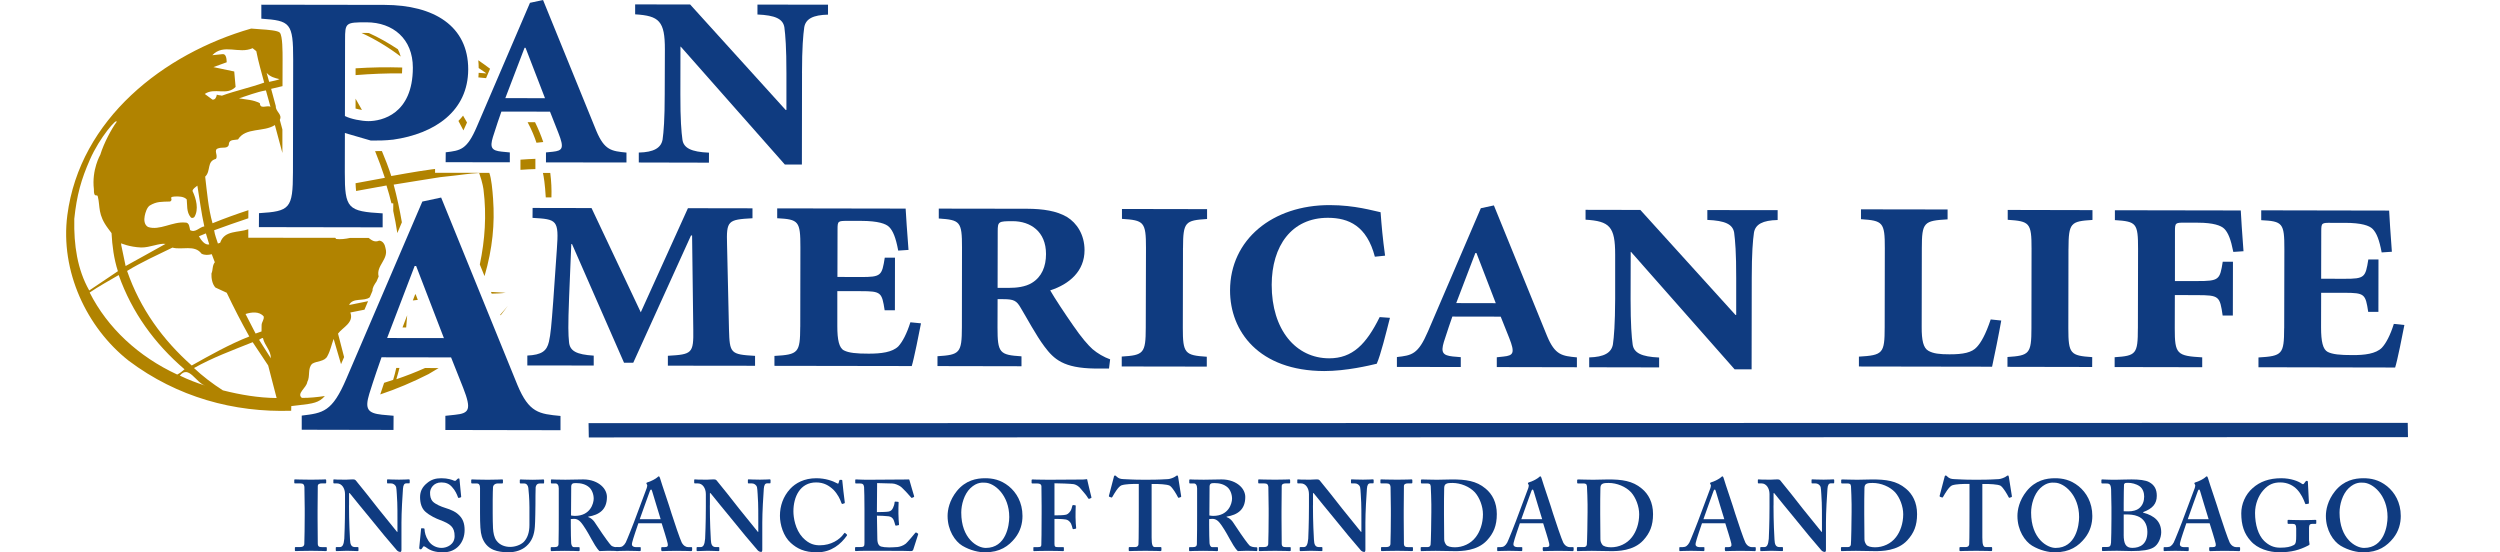 <?xml version="1.0" encoding="UTF-8"?>
<svg id="TRINIDAD_Y_TOBAGO" data-name="TRINIDAD Y TOBAGO" xmlns="http://www.w3.org/2000/svg" viewBox="0 0 905.27 200">
  <defs>
    <style>
      .cls-1 {
        fill: #b18300;
      }

      .cls-2 {
        fill: #0f3b80;
      }
    </style>
  </defs>
  <g>
    <polygon class="cls-2" points="213.12 153.23 213.21 158.4 871.95 158.29 871.86 153.12 213.12 153.23"/>
    <path class="cls-2" d="M721.35,132.78c.76-3.44,2.55-12.25,3.32-16.71l-3.82-.4c-1.8,5.38-3.46,8.3-4.99,9.96-1.8,2.05-4.97,2.69-9.97,2.67-3.56,0-5.85-.26-7.63-1.29-1.79-1.02-2.43-3.72-2.4-8.68l.05-28.46c.01-9.44.77-9.94,9.33-10.44v-3.58l-31.36-.05v3.57c7.88.53,8.66,1.05,8.63,10.48l-.05,28.7c-.01,9.46-.65,10.08-9.33,10.59v3.57l48.23.08Z"/>
    <path class="cls-2" d="M749.02,90.08c.03-9.44.79-9.94,8.68-10.44v-3.55l-30.69-.07v3.57c7.89.53,8.65,1.04,8.63,10.47l-.04,28.78c0,9.29-.79,9.93-8.68,10.43v3.56l30.67.06.02-3.57c-7.9-.53-8.65-1.16-8.65-10.46l.05-28.78Z"/>
    <path class="cls-2" d="M774.14,118.91c0,9.3-.65,9.94-8.41,10.44v3.56l31.71.06v-3.57c-9.18-.52-9.95-1.16-9.94-10.46l.03-12.1,8.02.03c8.03,0,8.29.39,9.29,7.39h3.69s.04-19.48.04-19.48h-3.7c-1.03,6.51-1.29,7.01-9.29,6.99h-8.02s.01-17.96.01-17.96c0-3.19.15-3.19,3.72-3.19l4.57.02c5.6,0,8.4,1.03,9.55,2.18,1.41,1.39,2.4,3.83,3.29,8.4l3.69-.25c-.5-6.36-.86-12.35-.99-14.76l-45.58-.08v3.57c7.77.51,8.4,1.04,8.39,10.45l-.06,28.78Z"/>
    <path class="cls-2" d="M827.11,118.86c-.03,9.44-.65,10.07-9.3,10.58v3.54l49.49.1c.79-2.42,2.73-12.09,3.35-15.4l-3.82-.4c-1.27,4.07-2.81,7.01-4.34,8.65-2.19,2.19-6.25,2.68-10.7,2.65-4.45,0-7.14-.26-8.91-1.15-1.76-.9-2.4-3.83-2.4-8.79l.03-12.62h8.4c7.37.02,7.65.42,8.64,6.91h3.69l.03-18.97h-3.68c-1.03,6.5-1.31,7.01-8.68,6.99l-8.4-.02.04-17.07c0-3.2.14-3.2,3.69-3.17h4.85c6.11,0,8.89,1.03,10.04,2.19,1.4,1.39,2.42,3.83,3.29,8.52l3.7-.24c-.5-6.5-.87-12.5-.99-14.91l-46.32-.09v3.57c7.75.39,8.4,1.03,8.38,10.45l-.06,28.65Z"/>
    <path class="cls-2" d="M197.7,58.8l29.15.04v-3.59c-5.4-.53-7.95-.79-10.91-7.85L196.64,0l-4.73,1.02-19.21,44.77c-3.61,8.48-5.93,8.71-11.3,9.36l-.03,3.58,23.24.04v-3.57l-2.95-.29c-3.59-.37-4.35-1.42-3.18-5.26,1.16-3.73,2.57-7.83,3.08-9.24l17.6.02,3.04,7.71c2.18,5.53,1.54,6.42-2.05,6.81l-2.45.24v3.61ZM189.94,17.32h.37l7.04,18.24-14.37-.03,6.96-18.21Z"/>
    <path class="cls-2" d="M290.41,26.48c.01-9.27.42-13.75.81-16.58.51-3.08,3.2-4.48,8.61-4.6V1.7l-25.55-.04v3.59c6.42.28,9.23,1.55,9.75,4.64.36,2.84.75,7.33.74,16.57v13.35h-.28L249.91,1.63l-19.92-.04v3.6c8.72.53,10.79,2.45,10.77,12.72l-.06,16.17c0,9.24-.39,13.74-.77,16.43-.53,3.08-3.24,4.62-8.62,4.73v3.6s25.4.06,25.4.06l.02-3.62c-6.42-.26-9.23-1.68-9.62-4.75-.37-2.7-.77-7.19-.74-16.44l.03-17.19h.12l37.68,42.68h6.17s.05-33.1.05-33.1Z"/>
    <path class="cls-2" d="M124.95,14.4c0-6.15.19-6.33,7.78-6.32,9.57.01,16.79,5.99,16.77,16.46-.04,16.79-11.23,19.32-16.11,19.32-2.53-.02-6.32-.74-8.49-1.84l.05-27.62ZM124.88,48.16l9.41,2.74c2.87,0,5.04,0,8.11-.34,14.99-2.15,27.1-10.27,27.14-25.43.03-15.72-12.42-23.33-30.32-23.36l-44.59-.07v5.06c10.46.73,11.55,1.46,11.53,14.82l-.08,40.83c-.03,13.17-1.12,14.09-12.3,14.78l-.03,5.05,44.81.08v-5.06c-12.64-.74-13.72-1.66-13.7-14.83l.03-14.28Z"/>
    <path class="cls-2" d="M161.24,155.7l41.72.08v-5.16c-7.73-.74-11.39-1.12-15.6-11.23l-27.62-67.86-6.81,1.46-27.49,64.1c-5.15,12.1-8.47,12.47-16.18,13.4v5.12l33.23.07.03-5.13-4.22-.38c-5.14-.56-6.25-2.04-4.58-7.55,1.65-5.32,3.7-11.2,4.43-13.24l25.19.04,4.39,11.05c3.1,7.92,2.17,9.2-2.98,9.73l-3.48.37v5.14ZM150.15,96.32h.54l10.05,26.11-20.56-.03,9.97-26.09Z"/>
    <path class="cls-2" d="M249.1,75.4l-17.07,37.69-17.83-37.75-21.34-.04-.03,3.59c8.81.52,9.6.65,8.81,11.39l-1.32,18.93c-.65,8.67-.93,11.88-1.55,14.55-.78,3.33-2.58,4.74-7.82,4.99v3.58l24.04.03v-3.58c-6.26-.4-8.69-1.66-8.95-5-.26-2.69-.38-5.38.04-16.22l.79-19.19h.26l18.84,42.99h3.33s20.92-46.1,20.92-46.1h.39l.43,33.99c.13,8.71-.4,9.09-9.2,9.58v3.58l31.57.04v-3.59c-8.93-.51-9.19-.9-9.44-9.59l-.7-30.68c-.26-8.7.26-9.07,9.21-9.56v-3.6s-23.39-.04-23.39-.04Z"/>
    <path class="cls-2" d="M289.77,118.3c-.04,9.46-.65,10.1-9.34,10.58v3.59l49.72.08c.77-2.43,2.72-12.15,3.35-15.47l-3.84-.38c-1.29,4.11-2.83,7.03-4.35,8.7-2.19,2.17-6.27,2.67-10.76,2.66-4.47,0-7.16-.27-8.93-1.17-1.78-.88-2.43-3.84-2.42-8.82v-12.66s8.46.02,8.46.02c7.41,0,7.67.41,8.68,6.91h3.71s.03-19.04.03-19.04h-3.7c-1.02,6.51-1.29,7.03-8.71,7.01l-8.43-.03.04-17.12c0-3.18.14-3.18,3.72-3.18h4.85c6.13.02,8.94,1.03,10.11,2.2,1.39,1.39,2.42,3.83,3.29,8.56l3.73-.25c-.52-6.52-.9-12.53-1.04-14.96l-46.51-.08v3.57c7.78.41,8.41,1.04,8.4,10.51l-.05,28.76Z"/>
    <path class="cls-2" d="M361.28,83.79c0-3.58.25-3.7,5.49-3.7,6.38.03,12.01,3.73,12,11.9,0,4.5-1.54,8.3-5.15,10.47-2.29,1.41-5.49,1.79-8.29,1.78h-4.09l.04-20.46ZM361.23,108.33h2.05c3.82.01,4.85.52,6.36,3.2,2.18,3.59,5.5,9.87,8.56,13.95,3.46,4.61,6.89,7.81,18.25,7.97h5.13l.41-3.33c-2.19-.76-4.6-2.17-6.41-3.72-1.53-1.4-3.95-4.09-7-8.57-2.69-3.84-6.77-9.98-8.29-12.68,7.02-2.28,12.42-7,12.43-14.55,0-5.64-2.8-9.86-6.36-12.03-3.72-2.19-8.58-2.95-14.46-2.98l-31.96-.05v3.58c7.69.53,8.43,1.04,8.41,10.5l-.04,28.9c-.02,9.34-.79,9.97-8.84,10.47v3.57s30.42.06,30.42.06v-3.59c-7.93-.51-8.69-1.17-8.68-10.51l.03-10.22Z"/>
    <path class="cls-2" d="M428.38,89.77c.03-9.45.79-9.96,8.71-10.47v-3.57l-30.82-.06v3.58c7.92.52,8.71,1.04,8.7,10.5l-.08,28.9c-.01,9.33-.78,9.98-8.7,10.46v3.59l30.8.05v-3.57c-7.92-.52-8.69-1.17-8.68-10.49l.06-28.91Z"/>
    <path class="cls-2" d="M501.55,92.59c-.88-6.39-1.27-10.88-1.63-15.74-2.67-.51-9.21-2.56-18.4-2.58-20.72-.04-36.07,12.46-36.11,30.87-.03,14.84,10.43,29.16,34.1,29.22,8.04,0,16.35-2.01,19.02-2.65,1.43-3.21,3.34-11,4.78-16.62l-3.72-.27c-4.86,9.83-9.85,14.94-18.29,14.93-12.03-.02-20.83-10.27-20.81-26.63.04-14.05,7.2-24.27,20.37-24.25,7.56.02,14.07,2.95,16.99,14.09l3.7-.38Z"/>
    <path class="cls-2" d="M541.99,132.92l29.02.06v-3.57c-5.37-.52-7.92-.77-10.83-7.81l-19.23-47.22-4.73,1.02-19.13,44.59c-3.6,8.42-5.89,8.68-11.26,9.3v3.57s23.13.04,23.13.04v-3.57l-2.92-.25c-3.59-.4-4.35-1.42-3.21-5.25,1.18-3.72,2.58-7.79,3.08-9.2l17.51.03,3.07,7.69c2.18,5.5,1.53,6.39-2.05,6.76l-2.44.26v3.56ZM534.25,91.61h.38l7,18.17-14.32-.03,6.93-18.14Z"/>
    <path class="cls-2" d="M634.32,100.74c.01-9.2.4-13.68.8-16.48.51-3.06,3.2-4.48,8.58-4.59v-3.57l-25.46-.03v3.56c6.4.27,9.2,1.54,9.71,4.62.36,2.81.77,7.29.74,16.49v13.31h-.26l-34.45-38.03-19.84-.04v3.57c8.69.54,10.74,2.46,10.72,12.67v16.11c-.04,9.2-.43,13.68-.81,16.36-.54,3.08-3.22,4.59-8.59,4.73v3.57l25.32.05v-3.58c-6.38-.27-9.19-1.68-9.59-4.76-.36-2.67-.74-7.16-.74-16.35l.04-17.12h.13l37.5,42.51h6.15l.05-32.99Z"/>
  </g>
  <path class="cls-1" d="M145.65,24.53v-.08c-5.59-.17-11.21-.08-16.89.29v2.46c5.63-.45,11.25-.68,16.81-.63.04-.65.08-1.31.08-2.03M144.05,17.81c-3.4-2.24-6.97-4.29-10.47-5.84-.29-.03-.56-.05-.85-.05-.56,0-1.22,0-1.85,0,4.9,2.23,9.82,5.22,14.22,8.55-.25-.95-.61-1.87-1.04-2.67M177.79,105.71l.26.63c1.75-.06,3.46-.1,5.06-.32l-5.32-.31ZM128.75,35.72v3.59c.72.2,1.54.37,2.31.5-.75-1.38-1.53-2.74-2.31-4.09M150.33,106.59c-.31.78-.58,1.52-.84,2.21.61-.06,1.21-.13,1.8-.21-.24-.63-.5-1.3-.77-2.01-.06,0-.12,0-.19,0M145.74,118.58h1.34c.13-1.47.26-2.94.36-4.41-.56,1.44-1.1,2.85-1.69,4.41M169.12,44.38c-.48-.88-.95-1.71-1.44-2.51-.52.67-1.08,1.3-1.68,1.92.59,1.09,1.21,2.24,1.81,3.43.39-.77.81-1.7,1.3-2.85M178.56,72.11c-.24-3.36-.61-7.49-1.38-9.52l-19.64-.03v-1.38c-.45.05-.86.11-1.28.16-5.27.69-14.57,2.4-14.57,2.4-1.01-3.13-2.16-6.12-3.4-9.04-.8.02-1.63.02-2.47.02,1.29,3.17,2.47,6.38,3.54,9.67-3.47.64-7.04,1.29-10.61,1.96.05,1,.09,1.96.2,2.81,3.66-.7,7.34-1.36,11-2,.69,2.15,1.27,4.3,1.8,6.45l.66.04-.02,2.72c.6,2.67,1.07,5.35,1.48,8.02l1.65-3.89c-.77-4.53-1.75-9.08-2.97-13.65,6.78-1.06,11.29-1.86,16.86-2.7,8.78-.91,9.73-1.27,14.1-1.5,1.32,3.63,1.58,6.1,1.58,6.1,1.14,9.15.51,18.21-1.35,27.02l1.71,4.21c2.94-10.04,3.74-19.07,3.1-27.87M188.46,61.5c1.9-.15,3.78-.24,5.41-.27v-3.72c-1.64.05-3.51.17-5.41.31v3.68ZM139.61,89.9c-.23-1.34-.9-2.63-2.28-2.77-1.68.74-2.73-.13-3.85-.98h-6.69c-1.68.36-3.39.58-5.06.39-.08-.17-.22-.28-.34-.42l-31.48-.04v-3.07c-3.6,1.3-8.55.3-10.12,4.73-.05.41-.75.17-.85.53-.49-1.61-1.14-3.1-1.4-4.89,4.1-1.5,8.22-2.96,12.38-4.34l.03-2.94c-4.41,1.45-8.75,3.01-12.99,4.74-1.52-5.38-2.01-11.31-2.66-16.88,2.14-2,.5-5.56,3.86-6.41,1.03-1.21-1.14-3.4,1.02-3.88,1.3-.5,3.7.45,3.73-1.78.31-1.46,2.06-1.13,3.28-1.4,2.75-4.45,9.29-2.57,13.35-5.21l2.72,10.11v-8.51s-.94-3.47-.94-3.47c1.02-2.06-1.55-2.92-1.45-4.99l-1.69-6.25c1.39-.36,2.75-.68,4.12-.98l.03-9.61c0-2.97.01-8.51-.98-9.73-.66-.81-4.47-1.09-6.99-1.25l-3.4-.26C59.31,19.43,28.92,43.07,24.38,77.93c-2.63,20.25,7,40.72,22.23,52.7,17.61,13.23,38.13,18.77,58.83,18.11l.04-1.69,3.37-.4c4.34-.52,6.67-.79,8.79-3.25-2.81.42-5.58.71-8.31.68-2.08-1.56,1.69-3.66,1.94-5.76,1.16-2.1.01-4.87,1.77-6.59,1.75-1.11,4.54-.71,5.54-2.83,1.1-2.02,1.46-4.14,2.24-6.17l2.67,9.14,1.11-2.56-2.2-8.5c1.66-2.28,5.86-3.95,4.46-7.65,1.68-.31,3.38-.65,5.12-1.02l1.3-3.08c-2.28.44-4.58.91-6.87,1.39,1.3-2.83,5.51-1.18,7.48-2.81l1-2.35c-.07-1.19.75-2.31,1.46-3.38l.76-1.78c-1.02-3.95,3.7-6.19,2.49-10.22M95.48,114.58c.24,1.13-.71,2.01-.75,3.08l-.03,2.36-2.15.76-3.64-7.08c2.17-.68,4.93-1.04,6.57.88M98.09,129.76l-4.27-6.71c.41-.23.77-.63,1.4-.66.56,2.77,2.9,4.41,2.86,7.37M77.78,94.96c-1,1.34-.59,2.63-1.21,4.09-.08,1.66.27,3.83,1.44,5.07l4.09,1.89c2.56,5.39,5.29,10.68,8.17,15.83-7.33,2.9-14.1,6.73-20.85,10.51-10.51-9.32-18.68-20.59-23.4-34.24,5.11-3.13,10.83-5.73,16.42-8.45,3.44.97,8.04-1.18,10.54,2.21,1.16.59,2.42.5,3.7.18.43,1.04.77,1.95,1.11,2.92M74.55,84.51l1.22,4.01c-1.67.31-2.94-1.62-3.75-2.96.84-.32,1.7-.72,2.53-1.05M101.23,28.65c-.97.5-2.49.64-3.77.99l-.91-3.27c1.21,1.45,3.07,1.94,4.68,2.28M97.94,38.67c-1.25-.7-3.77,1.06-3.84-1.3-2.41-1.29-5.01-1.29-7.55-1.76,3.13-.98,6.26-2.27,9.74-2.88l1.65,5.94ZM84.83,25.89l-7.56-1.59,4.82-1.75c-.03-1.03-.12-3.18-1.57-2.94l-3.64.38c4.12-4.36,9.67-.3,14.59-2.54l1.34,1.08c.75,3.95,1.87,7.6,2.85,11.38-4.96,1.78-10.55,2.99-15.32,4.74-.61-.19-1.25-.12-1.82-.38-.19.96-.55,1.9-1.59,1.8l-2.78-2.05c3.64-2.47,7.89.77,11.16-2.54l-.49-5.6ZM52.4,78.2c.24-1.24.81-3.08,1.83-3.78,2.56-1.52,4.19-1.34,7.39-1.45,1.36-.84-.84-1.62,1.52-1.8,1.44-.11,3.52-.06,4.48,1.06.22,1.76-.17,4.57,1.41,6.4.37.5,1.03.28,1.35-.04,1.69-2.77.64-6.67-.67-9.44.12-.82.99-1.29,1.76-1.93.78,4.62,1.4,9.8,2.51,14.75-1.81.27-3.2,2.44-5.13,1.36-.26-.93-.22-2.84-1.82-2.74-4.48-.44-9.31,3.02-13.42,1.6-1.41-.79-1.49-2.61-1.21-3.99M51.12,89.62c3.18.05,6.61-1.66,8.81-1.3-4.7,2.65-9.64,5.34-14.44,8.01l-1.4-6.7c-.12-.36-.24-1.11-.24-1.53,0,0,2.98,1.34,7.28,1.52M26.88,79.4c.93-8.89,2.54-14.46,5.67-21.58,3.51-8.06,10.03-15.46,9.66-13.64-1.74,2.35-4.59,7.56-5.9,11.87,0,0-3.16,5.42-2.31,12.48-.08,3.53,1.23,1.45,1.43,2.68.91,3.75-.1,6.44,3.74,11.57l1.22,1.63c.24,4.55.84,9.28,2.3,13.79l-10.38,6.98c-4.32-7.63-5.6-16.47-5.41-25.78M32.47,105.93c3.24-2.25,6.98-4.23,10.51-6.33,4.83,13.61,13.01,24.83,23.84,34.13-.75.68-1.68,1.42-2.65,1.9-14.04-6.52-25.21-16.86-31.7-29.7M65.13,136.01c3.24-4.03,5.81,2.62,9.2,3.63-3.11-.98-6.16-2.15-9.2-3.63M80.69,141.34c-3.69-2.37-7.33-5.11-10.44-8.07,6.64-3.75,14.03-6.47,21.25-9.36l5.61,8.43c1.04,4.16,2.02,7.69,3.06,11.79-6.65-.07-13.08-1.17-19.5-2.79M143.52,137.31c.42-1.37.79-2.72,1.13-4.08h-1.16c-.32,1.45-.68,2.9-1.14,4.33-1.08.35-2.17.72-3.26,1.06-.57,1.69-1.08,3.25-1.4,4.21,5.96-2,11.81-4.48,17.49-7.37,1.22-.71,2.43-1.43,3.65-2.18-1.36-.02-3.06-.02-4.92-.02-3.37,1.51-6.82,2.85-10.38,4.06M176.17,26.59l-2.85-.22c-.03.55-.03,1.12-.1,1.66,1.09.1,2.03.19,2.79.27l1.45-3.41c-1.41-1.06-2.83-2.09-4.27-3.07.1.91.14,1.85.14,2.81,1.84,1.22,2.83,1.97,2.83,1.97M181.26,114.2c.88-1.12,1.75-2.24,2.58-3.41-.88,1.09-1.75,2.12-2.68,3.14l.1.27ZM199.26,62.63h-2.66c.31,1.35.74,3.95,1.03,8.86h2.05c.1-2.9-.04-5.87-.42-8.86M193.75,44.26h-2.69c1.5,2.81,2.53,5.36,3.2,7.43.51-.04,1.48-.16,2.46-.26-.82-2.43-1.82-4.83-2.97-7.17"/>
  <g>
    <path class="cls-2" d="M115,187.68c0,.36.07,8.72.07,9.12,0,1.16.58,1.31,1.46,1.31h1.52c.15,0,.29.07.29.25v.91c0,.22-.15.29-.36.29-.43,0-1.89-.11-5.31-.11-3.63,0-5.24.11-5.6.11-.22,0-.29-.08-.29-.26v-.98c0-.15.08-.22.29-.22h1.45c.73,0,1.53-.08,1.67-1.06.08-.51.15-8.36.15-10.33v-2.54c0-.87-.07-7.42-.11-7.88-.11-.88-.47-1.24-1.49-1.24h-1.89c-.22,0-.29-.07-.29-.25v-.95c0-.19.07-.26.22-.26.43,0,2.33.11,5.89.11s4.66-.11,5.16-.11c.22,0,.29.15.29.33v.84c0,.22-.15.29-.29.29h-1.38c-.8,0-1.38.29-1.38.98,0,.36-.07,8.36-.07,8.8v2.83Z"/>
    <path class="cls-2" d="M126.38,183.02c0,6.18.29,11.27.36,12.39.07,1.82.51,2.69,1.82,2.69h.95c.29,0,.29.15.29.33v.84c0,.22,0,.29-.29.29-.36,0-2.54-.12-3.93-.12-.95,0-3.42.12-3.78.12-.15,0-.22-.08-.22-.33v-.91c0-.07.07-.22.22-.22h1.23c.95,0,1.45-.8,1.64-3.02.03-.65.26-5.74.26-11.55v-4.62c0-2.19-1.24-3.86-2.84-3.86h-1.16c-.15-.04-.22-.11-.22-.26v-.98c0-.15.07-.22.22-.22.19,0,.47.03,1.13.07.66.04,1.64.04,3.24.04.62,0,1.16-.04,1.6-.08.47,0,.8-.03,1.02-.03.43,0,.65.11.87.33.36.36,7.49,9.3,8.22,10.32.51.58,6.18,7.63,6.76,8.36h.15v-3.78c0-3.2,0-5.02-.07-6.84-.08-1.38-.22-4.94-.4-5.56-.26-.87-1.06-1.38-1.92-1.38h-1.16c-.22,0-.22-.15-.22-.33v-.84c0-.22,0-.29.29-.29.43,0,1.6.11,4.07.11,2.18,0,3.06-.11,3.49-.11.29,0,.36.14.36.25v.84c0,.22-.08.36-.22.36h-1.02c-.73,0-1.09.58-1.2,1.92-.19,2.47-.55,8.58-.55,12.29v9.6c0,.51,0,1.02-.43,1.02-.51,0-.95-.29-1.23-.58-.29-.36-2.26-2.62-4.51-5.31-2.54-3.13-5.38-6.55-5.82-7.12-.51-.51-6.32-7.78-6.76-8.29h-.22v4.43Z"/>
    <path class="cls-2" d="M153.5,191.35c.15,0,.22.07.22.29.07,1.16.36,2.54,1.38,4.14,1.09,1.74,2.98,2.62,4.8,2.62,1.96,0,4.72-1.23,4.72-4.25,0-3.34-1.52-4.44-5.38-5.89-1.16-.43-3.56-1.46-5.31-3.06-1.23-1.16-1.82-2.98-1.82-5.19,0-2.04.8-3.71,2.54-5.09,1.45-1.24,3.06-1.75,5.16-1.75,2.4,0,3.86.58,4.58.87.36.15.58.08.76-.11l.47-.47c.14-.14.29-.22.51-.22s.29.22.29.58c0,.58.58,5.67.58,6.04,0,.15-.08.22-.22.25l-.58.19c-.15.04-.29,0-.36-.22-.36-1.02-.95-2.47-2.26-3.86-.94-1.02-2.1-1.53-3.78-1.53-2.91,0-4.07,2.33-4.07,3.68,0,1.23.14,2.32,1.02,3.27.95.95,2.98,1.82,4.43,2.26,2.11.65,3.86,1.38,5.24,2.83,1.16,1.23,1.82,2.76,1.82,5.2,0,4.44-2.91,8.07-7.71,8.07-2.98,0-4.73-.65-6.18-1.75-.43-.29-.65-.43-.87-.43s-.36.29-.58.65c-.22.36-.36.44-.65.44s-.44-.22-.44-.59c.08-.43.59-6.32.66-6.76.04-.22.07-.29.22-.29l.8.07Z"/>
    <path class="cls-2" d="M173.83,176.88c0-1.23-.29-1.82-1.23-1.82h-1.68c-.22,0-.29-.07-.29-.33v-.84c0-.22.07-.29.36-.29.36,0,2.1.12,5.6.12,3.06,0,4.8-.12,5.24-.12.22,0,.29.08.29.26v.91c0,.22-.07.29-.29.29h-1.53c-1.09,0-1.75.65-1.78,1.41-.03.44-.11,2.62-.11,4.73v4.51c0,1.82.04,4.39.11,5.56.11,1.68.4,3.34,1.27,4.51,1.24,1.68,3.2,2.26,4.94,2.26s3.71-.66,4.87-1.75c1.38-1.38,2.11-3.49,2.11-6.14v-6.54c0-2.91-.29-6.11-.4-6.94-.11-.95-.69-1.6-1.49-1.6h-1.31c-.21,0-.29-.11-.29-.26v-.91c0-.22.08-.29.29-.29.36,0,2.04.12,4.44.12,2.25,0,3.41-.12,3.71-.12.33,0,.36.12.36.29v.84c0,.22-.04.33-.22.33h-1.31c-1.31,0-1.45,1.02-1.53,1.41-.07.44-.07,5.53-.07,6,0,.51-.07,6.83-.22,8.29-.22,2.98-1.09,5.23-3.06,6.98-1.52,1.38-3.85,2.25-6.61,2.25-1.75,0-3.86-.29-5.24-.87-2.11-.87-3.56-2.54-4.29-4.87-.51-1.6-.65-4-.65-8.76v-8.61Z"/>
    <path class="cls-2" d="M206.69,189.93c0,2.18.07,6.25.14,6.8.11.72.36,1.38.95,1.38h1.82c.22,0,.29.11.29.26v.87c0,.26-.11.33-.4.33-.47,0-1.2-.11-4.98-.11-3.56,0-4.43.11-4.8.11-.22,0-.29-.11-.29-.33v-.84c0-.18.07-.29.22-.29h1.23c.8,0,1.38-.22,1.38-1.2.08-3.63.08-7.05.08-10.47v-9.56c0-1.23-.51-1.82-1.16-1.82h-1.42c-.19,0-.26-.08-.26-.22v-.98c0-.18.07-.26.26-.26.26,0,1.42.11,4.98.11,2.03,0,5.38-.11,6.46-.11,2.91,0,5.17.98,6.62,2.29,1.31,1.16,1.96,2.69,1.96,4.07,0,4.58-2.76,6.47-6.76,7.12v.15c1.02.36,1.67,1.02,2.18,1.67.43.58,2.69,4,2.98,4.44.22.36,2.54,3.63,3.09,4.14.69.62,1.71.69,2.58.69.22,0,.29.11.29.26v.76c0,.26-.07.36-.29.36-.29,0-1.23-.11-3.56-.11-1.02,0-2.4.07-3.2.11-.43-.33-1.13-1.31-1.6-2.07-.65-1.02-2.07-3.63-2.4-4.21-.36-.66-1.38-2.33-1.96-3.13-.91-1.27-1.75-2.26-3.27-2.26-.14,0-.76.04-1.16.08v1.96ZM206.76,186.66c.51.07.95.15,1.38.15,5.67,0,6.84-4.58,6.84-6.25s-.69-3.24-1.6-4.07c-1.31-1.16-2.99-1.56-4.8-1.56-.58,0-1.02.03-1.3.22-.29.18-.44.62-.44,1.06l-.07,10.47Z"/>
    <path class="cls-2" d="M231.16,189.46c-.29.83-2.07,6.03-2.25,7.01-.08.29-.08.58-.08.76,0,.47.58.88,1.31.88h1.52c.29,0,.36.07.36.18v.91c0,.22-.07.36-.29.36-.51,0-2.03-.11-4.58-.11-2.69,0-3.49.11-4,.11-.22,0-.22-.22-.22-.47v-.69c0-.22.08-.29.22-.29h1.09c1.02,0,1.67-.51,2.33-1.64.36-.66,2.98-7.2,4.07-10.25.26-.73,3.2-8.58,3.56-9.53.08-.36.29-1.02.08-1.23-.11-.11-.22-.33-.22-.43,0-.15.07-.29.36-.36,1.16-.29,3.17-1.38,3.6-1.82.22-.22.36-.36.54-.36.22,0,.36.43.44.65.65,2.26,3.49,10.4,4.14,12.72.87,2.83,3.2,9.59,3.71,10.58.65,1.23,1.6,1.68,2.33,1.68h1.16c.22,0,.29.07.29.25v.76c0,.22-.08.44-.36.44-.65,0-1.38-.11-5.38-.11-3.06,0-4.29.11-5.09.11-.29,0-.36-.22-.36-.44v-.72c0-.22.07-.29.29-.29h.95c1.02,0,1.31-.36,1.09-1.35-.29-1.31-1.75-5.96-2.18-7.3h-8.43ZM239.23,188c-.36-1.06-2.83-9.34-3.06-10.06-.14-.44-.22-.66-.36-.66-.22,0-.36.15-.47.47-.15.47-3.42,9.41-3.68,10.25h7.56Z"/>
    <path class="cls-2" d="M257.04,183.02c0,6.18.29,11.27.36,12.39.07,1.82.51,2.69,1.82,2.69h.95c.29,0,.29.15.29.33v.84c0,.22,0,.29-.29.29-.36,0-2.54-.12-3.93-.12-.95,0-3.42.12-3.78.12-.15,0-.22-.08-.22-.33v-.91c0-.07.07-.22.22-.22h1.23c.95,0,1.45-.8,1.64-3.02.03-.65.26-5.74.26-11.55v-4.62c0-2.19-1.24-3.86-2.84-3.86h-1.16c-.14-.04-.22-.11-.22-.26v-.98c0-.15.08-.22.22-.22.19,0,.47.03,1.13.07.66.04,1.64.04,3.24.04.62,0,1.16-.04,1.6-.08.47,0,.8-.03,1.02-.03.43,0,.65.11.87.33.36.36,7.49,9.3,8.22,10.32.51.58,6.18,7.63,6.76,8.36h.15v-3.78c0-3.2,0-5.02-.07-6.84-.08-1.38-.22-4.94-.4-5.56-.26-.87-1.06-1.38-1.92-1.38h-1.16c-.22,0-.22-.15-.22-.33v-.84c0-.22,0-.29.29-.29.43,0,1.6.11,4.07.11,2.18,0,3.05-.11,3.49-.11.29,0,.36.14.36.25v.84c0,.22-.08.36-.22.36h-1.02c-.72,0-1.09.58-1.2,1.92-.19,2.47-.55,8.58-.55,12.29v9.6c0,.51,0,1.02-.43,1.02-.51,0-.95-.29-1.23-.58-.29-.36-2.26-2.62-4.51-5.31-2.54-3.13-5.38-6.55-5.82-7.12-.51-.51-6.32-7.78-6.76-8.29h-.22v4.43Z"/>
    <path class="cls-2" d="M306.63,193.53c.11.11.15.22.07.36-2.18,3.13-5.67,6.11-10.83,6.11-4.65,0-7.27-1.38-9.52-3.41-2.69-2.4-3.93-6.62-3.93-9.82,0-3.56,1.16-6.98,3.71-9.75,1.96-2.11,5.09-3.85,9.45-3.85,3.34,0,6.03,1.02,7.34,1.74.51.29.65.29.73,0l.29-.94c.08-.22.15-.22.58-.22s.51.07.51.58c0,.65.73,6.46.87,7.56.04.22,0,.33-.14.36l-.69.22c-.19.07-.29-.07-.4-.36-.43-1.31-1.31-3.13-2.83-4.73-1.61-1.53-3.49-2.69-6.32-2.69-5.82,0-8.22,5.24-8.22,10.47,0,2.26.65,6.55,3.34,9.46,2.4,2.54,4.51,2.83,6.25,2.83,4,0,7.16-2,8.68-4.21.19-.26.33-.36.43-.26l.62.54Z"/>
    <path class="cls-2" d="M317.58,188.91c.04,1.96.11,5.52.11,6.18,0,1.89.65,2.62,1.45,2.84.58.15,1.46.29,2.84.29.65,0,2.33-.07,3.05-.14.66-.08,2.04-.44,2.99-1.24.65-.58,2.69-2.98,3.38-3.85.15-.19.26-.22.4-.15l.58.36c.11.07.14.18.07.36l-1.75,5.45c-.11.33-.36.54-.8.54-.18,0-.98-.04-3.24-.08-2.29,0-6.03-.03-12.1-.03-1.34,0-2.33.03-3.09.03-.73.04-1.23.08-1.56.08-.22,0-.29-.08-.29-.29v-.87c0-.22.07-.29.36-.29h1.23c1.68,0,1.82-.22,1.82-1.56v-12.21c0-2.98-.07-7.49-.14-8-.15-.98-.51-1.27-1.6-1.27h-1.38c-.15,0-.22-.07-.22-.26v-.94c0-.19.04-.26.22-.26.8,0,2.1.15,5.08.11h1.02c1.6,0,9.96-.08,11.55-.08.58,0,1.27-.03,1.46-.03s.26.07.29.22c.15.47,1.53,5.42,1.68,5.78.07.22.03.33-.11.4l-.66.29c-.11.04-.22,0-.33-.19-.14-.22-3.13-3.56-4-4.07-.76-.43-1.75-.91-2.76-.95l-5.52-.15-.08,10.51c1.09,0,3.71-.07,4.14-.18.8-.15,1.24-.44,1.68-1.31.22-.47.58-1.38.58-2.03,0-.22.15-.29.29-.29l.95.08c.15,0,.26.07.22.29-.07.58-.07,2.98-.07,3.93,0,1.45.15,3.2.22,4,0,.19-.07.22-.29.26l-.8.15c-.15.04-.22-.04-.29-.26-.15-.58-.4-1.38-.58-1.82-.33-.73-1.02-1.23-1.82-1.31-1.31-.15-3.06-.22-4.22-.22l.04,2.18Z"/>
    <path class="cls-2" d="M365.31,176.08c2.72,2.22,4.94,5.82,4.94,10.76,0,2.69-.73,5.52-2.69,7.99-2.32,2.91-5.45,5.17-10.9,5.17-2.18,0-5.31-.66-8.22-2.4-2.58-1.57-5.31-5.52-5.31-10.76,0-2.18.62-5.63,3.34-9.02,3.2-3.93,7.13-4.65,10.25-4.65,2.69,0,5.6.51,8.58,2.9M351.35,176.81c-2.22,2.14-3.27,5.89-3.27,8.8,0,9.45,5.82,12.8,8.87,12.8,7.35,0,8.51-8.15,8.51-11.2,0-7.92-5.38-12.43-8.87-12.43-.66,0-2.76-.36-5.24,2.03"/>
    <path class="cls-2" d="M381.82,186.62c1.02,0,3.31-.04,3.89-.19.73-.07,1.31-.51,1.93-1.41.29-.47.51-1.2.65-1.85.03-.15.15-.29.29-.29l.73.08c.15,0,.22.07.22.22-.07.65-.07,3.63-.07,4.14,0,1.31.14,3.06.22,3.78.04.26-.08.33-.22.36l-.8.15c-.15,0-.26-.08-.29-.29-.04-.26-.36-1.38-.54-1.71-.43-.8-1.09-1.34-1.82-1.49-1.38-.22-3.09-.22-4.18-.22v9.05c0,1.02.29,1.16,1.16,1.16h1.96c.22,0,.29.08.29.26v.91c0,.22-.07.29-.29.29-.36,0-1.82-.11-5.38-.11-3.27,0-4.65.11-5.16.11-.15,0-.22-.08-.22-.26v-.98c0-.14.07-.22.22-.22h1.46c.87,0,1.16-.15,1.2-.76.04-.73.11-5.31.11-11.56v-2.54c0-1.6-.07-6.76-.07-7.16,0-.65-.51-1.02-1.45-1.02h-1.82c-.14,0-.29-.07-.29-.18v-1.06c0-.15.15-.22.29-.22.36,0,1.75.11,5.89.11.51,0,10.1-.08,12.43-.08.66,0,1.24-.14,1.38-.14.15.07.22.22.22.51.14.58,1.3,5.6,1.45,6.04.03.15,0,.26-.11.29l-.69.29c-.15.07-.22,0-.44-.29-.36-.65-1.3-1.89-2.62-3.34-.58-.8-1.53-1.45-2.47-1.67-.95-.18-5.67-.33-7.05-.33v11.63Z"/>
    <path class="cls-2" d="M412.39,175.24h-1.02c-1.16,0-3.79,0-5.31.51-1.16.51-2.54,2.9-3.24,4.14-.11.18-.22.33-.4.25l-.72-.25c-.15-.08-.19-.19-.15-.36.36-1.38,1.6-6.18,1.75-6.69.07-.51.29-.66.43-.66.22,0,.36.15.58.36.73.73,1.45.91,2.47.95,1.96.07,3.49.22,7.05.22h1.96c4,0,5.52-.15,7.2-.22.69-.04,2.07-.54,2.62-.95.29-.22.43-.36.65-.36s.29.15.36.58c.08.66.8,5.17,1.09,6.91.04.22-.04.29-.15.33l-.73.26c-.14.03-.22-.08-.33-.29-.51-1.02-1.85-3.34-2.87-4.07-1.02-.58-4.29-.65-5.6-.65h-1.02v19.37c0,2.76.36,3.49,1.23,3.49h2.1c.15,0,.22.14.22.33v.76c0,.22-.08.36-.36.36-.36,0-1.53-.11-5.45-.11-3.71,0-5.23.11-5.74.11-.22,0-.29-.07-.29-.33v-.84c0-.22.11-.29.26-.29h2.07c.73,0,1.16-.44,1.2-.98.11-.95.11-12.07.11-12.8v-9.09Z"/>
    <path class="cls-2" d="M437.84,189.93c0,2.18.07,6.25.14,6.8.11.72.36,1.38.95,1.38h1.82c.22,0,.29.11.29.26v.87c0,.26-.11.33-.4.33-.47,0-1.2-.11-4.98-.11-3.56,0-4.43.11-4.8.11-.22,0-.29-.11-.29-.33v-.84c0-.18.07-.29.22-.29h1.23c.8,0,1.38-.22,1.38-1.2.08-3.63.08-7.05.08-10.47v-9.56c0-1.23-.51-1.82-1.16-1.82h-1.42c-.19,0-.26-.08-.26-.22v-.98c0-.18.07-.26.26-.26.26,0,1.42.11,4.98.11,2.03,0,5.38-.11,6.46-.11,2.91,0,5.17.98,6.62,2.29,1.31,1.16,1.96,2.69,1.96,4.07,0,4.58-2.76,6.47-6.76,7.12v.15c1.02.36,1.67,1.02,2.18,1.67.43.58,2.69,4,2.98,4.44.22.36,2.54,3.63,3.09,4.14.69.62,1.71.69,2.58.69.22,0,.29.11.29.26v.76c0,.26-.07.36-.29.36-.29,0-1.23-.11-3.56-.11-1.02,0-2.4.07-3.2.11-.43-.33-1.13-1.31-1.6-2.07-.65-1.02-2.07-3.63-2.4-4.21-.36-.66-1.38-2.33-1.96-3.13-.91-1.27-1.75-2.26-3.27-2.26-.14,0-.76.04-1.16.08v1.96ZM437.91,186.66c.51.07.95.15,1.38.15,5.67,0,6.84-4.58,6.84-6.25s-.69-3.24-1.6-4.07c-1.31-1.16-2.99-1.56-4.8-1.56-.58,0-1.02.03-1.3.22-.29.18-.44.62-.44,1.06l-.07,10.47Z"/>
    <path class="cls-2" d="M464.05,187.68c0,.36.07,8.72.07,9.12,0,1.16.58,1.31,1.46,1.31h1.52c.15,0,.29.07.29.25v.91c0,.22-.15.29-.36.29-.43,0-1.89-.11-5.31-.11-3.63,0-5.24.11-5.6.11-.22,0-.29-.08-.29-.26v-.98c0-.15.08-.22.29-.22h1.45c.73,0,1.53-.08,1.67-1.06.08-.51.15-8.36.15-10.33v-2.54c0-.87-.07-7.42-.11-7.88-.11-.88-.47-1.24-1.49-1.24h-1.89c-.22,0-.29-.07-.29-.25v-.95c0-.19.07-.26.22-.26.43,0,2.33.11,5.89.11s4.66-.11,5.16-.11c.22,0,.29.15.29.33v.84c0,.22-.15.29-.29.29h-1.38c-.8,0-1.38.29-1.38.98,0,.36-.07,8.36-.07,8.8v2.83Z"/>
    <path class="cls-2" d="M475.43,183.02c0,6.18.29,11.27.36,12.39.07,1.82.51,2.69,1.82,2.69h.95c.29,0,.29.15.29.33v.84c0,.22,0,.29-.29.29-.36,0-2.54-.12-3.93-.12-.95,0-3.42.12-3.78.12-.15,0-.22-.08-.22-.33v-.91c0-.07.07-.22.22-.22h1.23c.95,0,1.45-.8,1.64-3.02.03-.65.26-5.74.26-11.55v-4.62c0-2.19-1.24-3.86-2.84-3.86h-1.16c-.15-.04-.22-.11-.22-.26v-.98c0-.15.07-.22.22-.22.19,0,.47.03,1.13.07.66.04,1.64.04,3.24.04.62,0,1.16-.04,1.6-.08.47,0,.8-.03,1.02-.03.43,0,.65.11.87.33.36.36,7.49,9.3,8.22,10.32.51.58,6.18,7.63,6.76,8.36h.15v-3.78c0-3.2,0-5.02-.07-6.84-.08-1.38-.22-4.94-.4-5.56-.26-.87-1.06-1.38-1.92-1.38h-1.16c-.22,0-.22-.15-.22-.33v-.84c0-.22,0-.29.29-.29.44,0,1.6.11,4.07.11,2.18,0,3.06-.11,3.49-.11.29,0,.36.14.36.25v.84c0,.22-.08.36-.22.36h-1.02c-.73,0-1.09.58-1.2,1.92-.19,2.47-.55,8.58-.55,12.29v9.6c0,.51,0,1.02-.43,1.02-.51,0-.95-.29-1.23-.58-.29-.36-2.26-2.62-4.51-5.31-2.54-3.13-5.38-6.55-5.82-7.12-.51-.51-6.32-7.78-6.76-8.29h-.22v4.43Z"/>
    <path class="cls-2" d="M508.3,187.68c0,.36.07,8.72.07,9.12,0,1.16.58,1.31,1.46,1.31h1.52c.15,0,.29.07.29.25v.91c0,.22-.15.29-.36.29-.43,0-1.89-.11-5.31-.11-3.63,0-5.24.11-5.6.11-.22,0-.29-.08-.29-.26v-.98c0-.15.08-.22.29-.22h1.45c.73,0,1.53-.08,1.67-1.06.08-.51.15-8.36.15-10.33v-2.54c0-.87-.07-7.42-.11-7.88-.11-.88-.47-1.24-1.49-1.24h-1.89c-.22,0-.29-.07-.29-.25v-.95c0-.19.07-.26.22-.26.43,0,2.33.11,5.89.11s4.66-.11,5.16-.11c.22,0,.29.15.29.33v.84c0,.22-.15.29-.29.29h-1.38c-.8,0-1.38.29-1.38.98,0,.36-.07,8.36-.07,8.8v2.83Z"/>
    <path class="cls-2" d="M518.3,182.73c0-.95-.15-6.11-.22-6.65-.07-.88-.58-1.02-1.3-1.02h-1.96c-.15,0-.29-.07-.29-.25v-.98c0-.14.15-.22.33-.22,1.06,0,2.94.11,5.49.11,1.82,0,3.63-.11,5.45-.11,4.87,0,8.79.47,12.14,3.31,2.4,1.96,4.07,5.02,4.07,9.23s-1.16,6.91-3.56,9.53c-3.56,3.85-9.23,3.89-11.71,3.89-1.37,0-5.08-.11-6.91-.11-3.2,0-4.65.11-5.16.11-.15,0-.22-.07-.22-.33v-.91c0-.15.07-.22.29-.22h2.1c.73,0,1.09-.29,1.2-.91.11-.73.26-8.95.26-11.71v-2.76ZM522.88,186.29c0,.43.07,6.62.07,8.87,0,.73.15,1.31.66,2.04.43.68,1.82.98,3.2.98,2.83,0,5.74-1.27,7.56-3.67,1.53-1.96,2.62-4.94,2.62-8.29,0-2.91-1.24-6.04-2.91-7.93-1.96-2.1-5.17-3.41-8.15-3.41-.8,0-1.74,0-2.32.36-.51.29-.66.87-.66,1.6-.07,1.53-.07,6.25-.07,6.84v2.62Z"/>
    <path class="cls-2" d="M550.36,189.46c-.29.83-2.07,6.03-2.25,7.01-.08.29-.08.58-.08.76,0,.47.58.88,1.31.88h1.53c.29,0,.36.07.36.18v.91c0,.22-.08.36-.29.36-.51,0-2.03-.11-4.58-.11-2.69,0-3.49.11-4,.11-.22,0-.22-.22-.22-.47v-.69c0-.22.08-.29.22-.29h1.09c1.02,0,1.68-.51,2.33-1.64.36-.66,2.98-7.2,4.07-10.25.26-.73,3.2-8.58,3.57-9.53.07-.36.29-1.02.07-1.23-.11-.11-.22-.33-.22-.43,0-.15.07-.29.36-.36,1.16-.29,3.16-1.38,3.59-1.82.22-.22.36-.36.55-.36.22,0,.36.43.43.65.65,2.26,3.49,10.4,4.14,12.72.88,2.83,3.2,9.59,3.71,10.58.65,1.23,1.6,1.68,2.33,1.68h1.16c.22,0,.29.07.29.25v.76c0,.22-.07.44-.36.44-.65,0-1.38-.11-5.38-.11-3.06,0-4.29.11-5.09.11-.29,0-.36-.22-.36-.44v-.72c0-.22.08-.29.29-.29h.95c1.02,0,1.3-.36,1.09-1.35-.29-1.31-1.75-5.96-2.18-7.3h-8.43ZM558.43,188c-.36-1.06-2.83-9.34-3.05-10.06-.15-.44-.22-.66-.36-.66-.22,0-.36.15-.47.47-.15.47-3.42,9.41-3.67,10.25h7.56Z"/>
    <path class="cls-2" d="M574.87,182.73c0-.95-.15-6.11-.22-6.65-.07-.88-.58-1.02-1.3-1.02h-1.96c-.15,0-.29-.07-.29-.25v-.98c0-.14.15-.22.33-.22,1.06,0,2.94.11,5.49.11,1.82,0,3.63-.11,5.45-.11,4.87,0,8.79.47,12.14,3.31,2.4,1.96,4.07,5.02,4.07,9.23s-1.16,6.91-3.56,9.53c-3.56,3.85-9.23,3.89-11.71,3.89-1.37,0-5.08-.11-6.91-.11-3.2,0-4.65.11-5.16.11-.15,0-.22-.07-.22-.33v-.91c0-.15.07-.22.29-.22h2.1c.73,0,1.09-.29,1.2-.91.11-.73.26-8.95.26-11.71v-2.76ZM579.45,186.29c0,.43.07,6.62.07,8.87,0,.73.15,1.31.66,2.04.43.68,1.82.98,3.2.98,2.83,0,5.74-1.27,7.56-3.67,1.53-1.96,2.62-4.94,2.62-8.29,0-2.91-1.24-6.04-2.91-7.93-1.96-2.1-5.17-3.41-8.15-3.41-.8,0-1.74,0-2.32.36-.51.29-.66.87-.66,1.6-.07,1.53-.07,6.25-.07,6.84v2.62Z"/>
    <path class="cls-2" d="M616.31,189.46c-.29.83-2.07,6.03-2.25,7.01-.08.29-.08.58-.08.76,0,.47.58.88,1.31.88h1.53c.29,0,.36.07.36.18v.91c0,.22-.08.36-.29.36-.51,0-2.03-.11-4.58-.11-2.69,0-3.49.11-4,.11-.22,0-.22-.22-.22-.47v-.69c0-.22.08-.29.22-.29h1.09c1.02,0,1.68-.51,2.33-1.64.36-.66,2.98-7.2,4.07-10.25.26-.73,3.2-8.58,3.57-9.53.07-.36.29-1.02.07-1.23-.11-.11-.22-.33-.22-.43,0-.15.07-.29.36-.36,1.16-.29,3.16-1.38,3.59-1.82.22-.22.36-.36.55-.36.22,0,.36.43.43.65.65,2.26,3.49,10.4,4.14,12.72.88,2.83,3.2,9.59,3.71,10.58.65,1.23,1.6,1.68,2.33,1.68h1.16c.22,0,.29.07.29.25v.76c0,.22-.07.44-.36.44-.65,0-1.38-.11-5.38-.11-3.06,0-4.29.11-5.09.11-.29,0-.36-.22-.36-.44v-.72c0-.22.08-.29.29-.29h.95c1.02,0,1.3-.36,1.09-1.35-.29-1.31-1.75-5.96-2.18-7.3h-8.43ZM624.38,188c-.36-1.06-2.83-9.34-3.05-10.06-.15-.44-.22-.66-.36-.66-.22,0-.36.15-.47.47-.15.47-3.42,9.41-3.67,10.25h7.56Z"/>
    <path class="cls-2" d="M642.2,183.02c0,6.18.29,11.27.36,12.39.07,1.82.51,2.69,1.82,2.69h.95c.29,0,.29.15.29.33v.84c0,.22,0,.29-.29.29-.36,0-2.55-.12-3.93-.12-.95,0-3.42.12-3.78.12-.15,0-.22-.08-.22-.33v-.91c0-.07.07-.22.22-.22h1.23c.95,0,1.45-.8,1.64-3.02.03-.65.26-5.74.26-11.55v-4.62c0-2.19-1.24-3.86-2.84-3.86h-1.16c-.15-.04-.22-.11-.22-.26v-.98c0-.15.07-.22.22-.22.19,0,.47.03,1.13.07.66.04,1.64.04,3.24.04.62,0,1.16-.04,1.6-.08.47,0,.8-.03,1.02-.03.43,0,.65.11.87.33.36.36,7.49,9.3,8.22,10.32.51.58,6.18,7.63,6.76,8.36h.15v-3.78c0-3.2,0-5.02-.07-6.84-.08-1.38-.22-4.94-.4-5.56-.26-.87-1.06-1.38-1.92-1.38h-1.16c-.22,0-.22-.15-.22-.33v-.84c0-.22,0-.29.29-.29.43,0,1.6.11,4.07.11,2.18,0,3.06-.11,3.49-.11.29,0,.36.14.36.25v.84c0,.22-.08.36-.22.36h-1.02c-.73,0-1.09.58-1.2,1.92-.19,2.47-.55,8.58-.55,12.29v9.6c0,.51,0,1.02-.43,1.02-.51,0-.95-.29-1.23-.58-.29-.36-2.26-2.62-4.51-5.31-2.54-3.13-5.38-6.55-5.82-7.12-.51-.51-6.32-7.78-6.76-8.29h-.22v4.43Z"/>
    <path class="cls-2" d="M670.48,182.73c0-.95-.15-6.11-.22-6.65-.07-.88-.58-1.02-1.3-1.02h-1.96c-.15,0-.29-.07-.29-.25v-.98c0-.14.15-.22.33-.22,1.06,0,2.94.11,5.49.11,1.82,0,3.63-.11,5.45-.11,4.87,0,8.79.47,12.14,3.31,2.4,1.96,4.07,5.02,4.07,9.23s-1.16,6.91-3.56,9.53c-3.56,3.85-9.23,3.89-11.71,3.89-1.37,0-5.08-.11-6.91-.11-3.2,0-4.65.11-5.16.11-.15,0-.22-.07-.22-.33v-.91c0-.15.07-.22.29-.22h2.1c.73,0,1.09-.29,1.2-.91.11-.73.26-8.95.26-11.71v-2.76ZM675.06,186.29c0,.43.07,6.62.07,8.87,0,.73.15,1.31.66,2.04.43.68,1.82.98,3.2.98,2.83,0,5.74-1.27,7.56-3.67,1.53-1.96,2.62-4.94,2.62-8.29,0-2.91-1.24-6.04-2.91-7.93-1.96-2.1-5.16-3.41-8.15-3.41-.8,0-1.74,0-2.32.36-.51.29-.66.87-.66,1.6-.07,1.53-.07,6.25-.07,6.84v2.62Z"/>
    <path class="cls-2" d="M713.2,175.24h-1.02c-1.16,0-3.79,0-5.31.51-1.16.51-2.54,2.9-3.24,4.14-.11.18-.22.33-.4.25l-.72-.25c-.15-.08-.19-.19-.15-.36.36-1.38,1.6-6.18,1.75-6.69.07-.51.29-.66.43-.66.22,0,.36.15.58.36.73.73,1.45.91,2.47.95,1.96.07,3.49.22,7.05.22h1.96c4,0,5.52-.15,7.2-.22.69-.04,2.07-.54,2.62-.95.29-.22.43-.36.65-.36s.29.15.36.58c.08.66.8,5.17,1.09,6.91.04.22-.04.29-.15.33l-.73.26c-.14.03-.22-.08-.33-.29-.51-1.02-1.85-3.34-2.87-4.07-1.02-.58-4.29-.65-5.6-.65h-1.02v19.37c0,2.76.36,3.49,1.23,3.49h2.1c.15,0,.22.14.22.33v.76c0,.22-.08.36-.36.36-.36,0-1.53-.11-5.45-.11-3.71,0-5.23.11-5.74.11-.22,0-.29-.07-.29-.33v-.84c0-.22.11-.29.26-.29h2.07c.73,0,1.16-.44,1.2-.98.11-.95.11-12.07.11-12.8v-9.09Z"/>
    <path class="cls-2" d="M752.71,176.08c2.72,2.22,4.94,5.82,4.94,10.76,0,2.69-.73,5.52-2.69,7.99-2.32,2.91-5.45,5.17-10.9,5.17-2.18,0-5.31-.66-8.22-2.4-2.58-1.57-5.31-5.52-5.31-10.76,0-2.18.62-5.63,3.34-9.02,3.2-3.93,7.13-4.65,10.25-4.65,2.69,0,5.6.51,8.58,2.9M738.75,176.81c-2.22,2.14-3.27,5.89-3.27,8.8,0,9.45,5.82,12.8,8.87,12.8,7.35,0,8.51-8.15,8.51-11.2,0-7.92-5.38-12.43-8.87-12.43-.66,0-2.76-.36-5.24,2.03"/>
    <path class="cls-2" d="M764.57,183.6c0-1.3-.08-5.74-.12-6.36-.11-2.11-.69-2.18-2.07-2.18h-1.16c-.22,0-.29-.08-.29-.29v-.84c0-.22.07-.33.29-.33.51,0,2.25.15,5.3.11,1.16,0,3.34-.11,5.31-.11,2.76,0,5.09.26,6.4.98,2.03,1.09,2.76,2.76,2.76,4.94,0,2.91-1.53,4.65-4.94,5.92v.19c4.14,1.09,6.54,3.27,6.54,7.12,0,1.96-1.09,4.58-2.83,5.52-1.53.88-3.86,1.27-7.93,1.27-1.45,0-3.85-.11-5.31-.11-2.83,0-4.36.11-5.12.11-.15,0-.26-.11-.26-.29v-.91c0-.19.11-.26.26-.26h1.56c1.09,0,1.35-.44,1.46-1.57.07-.87.15-5.67.15-8.65v-4.29ZM769,185.13c.58.04,1.09.04,1.68.04,1.6,0,3.05-.4,3.85-1.06,1.38-1.09,1.89-2.69,1.89-4.29,0-1.38-.44-2.83-1.6-3.71-1.31-.94-3.06-1.27-4.14-1.27-.36,0-.81,0-1.09.07-.22.07-.43.29-.47.58-.04.69-.11,3.82-.11,6.87v2.76ZM769,193.56c0,3.41.8,4.83,3.13,4.83,2.83,0,5.45-1.34,5.45-5.78,0-2.98-1.45-4.87-3.48-5.67-1.38-.58-2.91-.65-4.14-.65h-.95v7.27Z"/>
    <path class="cls-2" d="M791.69,189.46c-.29.83-2.07,6.03-2.25,7.01-.08.29-.08.58-.08.76,0,.47.58.88,1.31.88h1.53c.29,0,.36.07.36.18v.91c0,.22-.08.36-.29.36-.51,0-2.03-.11-4.58-.11-2.69,0-3.49.11-4,.11-.22,0-.22-.22-.22-.47v-.69c0-.22.08-.29.22-.29h1.09c1.02,0,1.68-.51,2.33-1.64.36-.66,2.98-7.2,4.07-10.25.26-.73,3.2-8.58,3.57-9.53.07-.36.29-1.02.07-1.23-.11-.11-.22-.33-.22-.43,0-.15.07-.29.36-.36,1.16-.29,3.16-1.38,3.59-1.82.22-.22.36-.36.55-.36.22,0,.36.43.43.65.65,2.26,3.49,10.4,4.14,12.72.88,2.83,3.2,9.59,3.71,10.58.65,1.23,1.6,1.68,2.33,1.68h1.16c.22,0,.29.07.29.25v.76c0,.22-.07.44-.36.44-.65,0-1.38-.11-5.38-.11-3.06,0-4.29.11-5.09.11-.29,0-.36-.22-.36-.44v-.72c0-.22.08-.29.29-.29h.95c1.02,0,1.3-.36,1.09-1.35-.29-1.31-1.75-5.96-2.18-7.3h-8.43ZM799.76,188c-.36-1.06-2.83-9.34-3.05-10.06-.15-.44-.22-.66-.36-.66-.22,0-.36.15-.47.47-.15.47-3.42,9.41-3.67,10.25h7.56Z"/>
    <path class="cls-2" d="M836.15,195.85c0,.51.15.87.15,1.16s-.22.43-.58.58c-2.98,1.53-5.97,2.4-10.33,2.4-3.56,0-7.99-1.23-10.47-4.21-2.25-2.47-3.34-5.6-3.34-9.89,0-3.34,1.46-6.83,4.14-9.16,2.62-2.33,5.97-3.56,10.33-3.56,3.48,0,6.25,1.09,7.41,1.96.43.33.66.22.88-.08l.43-.58c.18-.26.29-.36.51-.36.36,0,.43.22.43.51l.36,7.27c0,.29,0,.47-.15.51l-.88.14c-.22.04-.29-.07-.36-.29-.51-1.45-1.46-3.49-2.91-5.02-1.24-1.3-3.27-2.54-6.04-2.54-2.25,0-4.21.59-6.18,2.84-1.75,1.96-2.98,5.01-2.98,8.22,0,4.28,1.16,7.99,3.27,10.1,1.75,1.68,3.49,2.47,5.82,2.47s3.71-.29,4.94-.95c.8-.43.87-1.46.87-3.34v-2.65c0-1.31-.36-1.68-1.3-1.68h-1.53c-.22,0-.29-.14-.29-.33v-.84c0-.22.07-.29.21-.29.44,0,2.19.11,5.17.11s4.28-.11,4.65-.11c.29,0,.36.07.36.26v.91c0,.22-.07.29-.29.29h-1.24c-.65,0-1.09.29-1.09,1.35v4.8Z"/>
    <path class="cls-2" d="M864.4,176.08c2.72,2.22,4.94,5.82,4.94,10.76,0,2.69-.73,5.52-2.69,7.99-2.33,2.91-5.45,5.17-10.9,5.17-2.18,0-5.31-.66-8.22-2.4-2.58-1.57-5.31-5.52-5.31-10.76,0-2.18.62-5.63,3.34-9.02,3.2-3.93,7.13-4.65,10.25-4.65,2.69,0,5.6.51,8.58,2.9M850.44,176.81c-2.22,2.14-3.27,5.89-3.27,8.8,0,9.45,5.82,12.8,8.87,12.8,7.35,0,8.51-8.15,8.51-11.2,0-7.92-5.38-12.43-8.87-12.43-.66,0-2.76-.36-5.24,2.03"/>
  </g>
</svg>